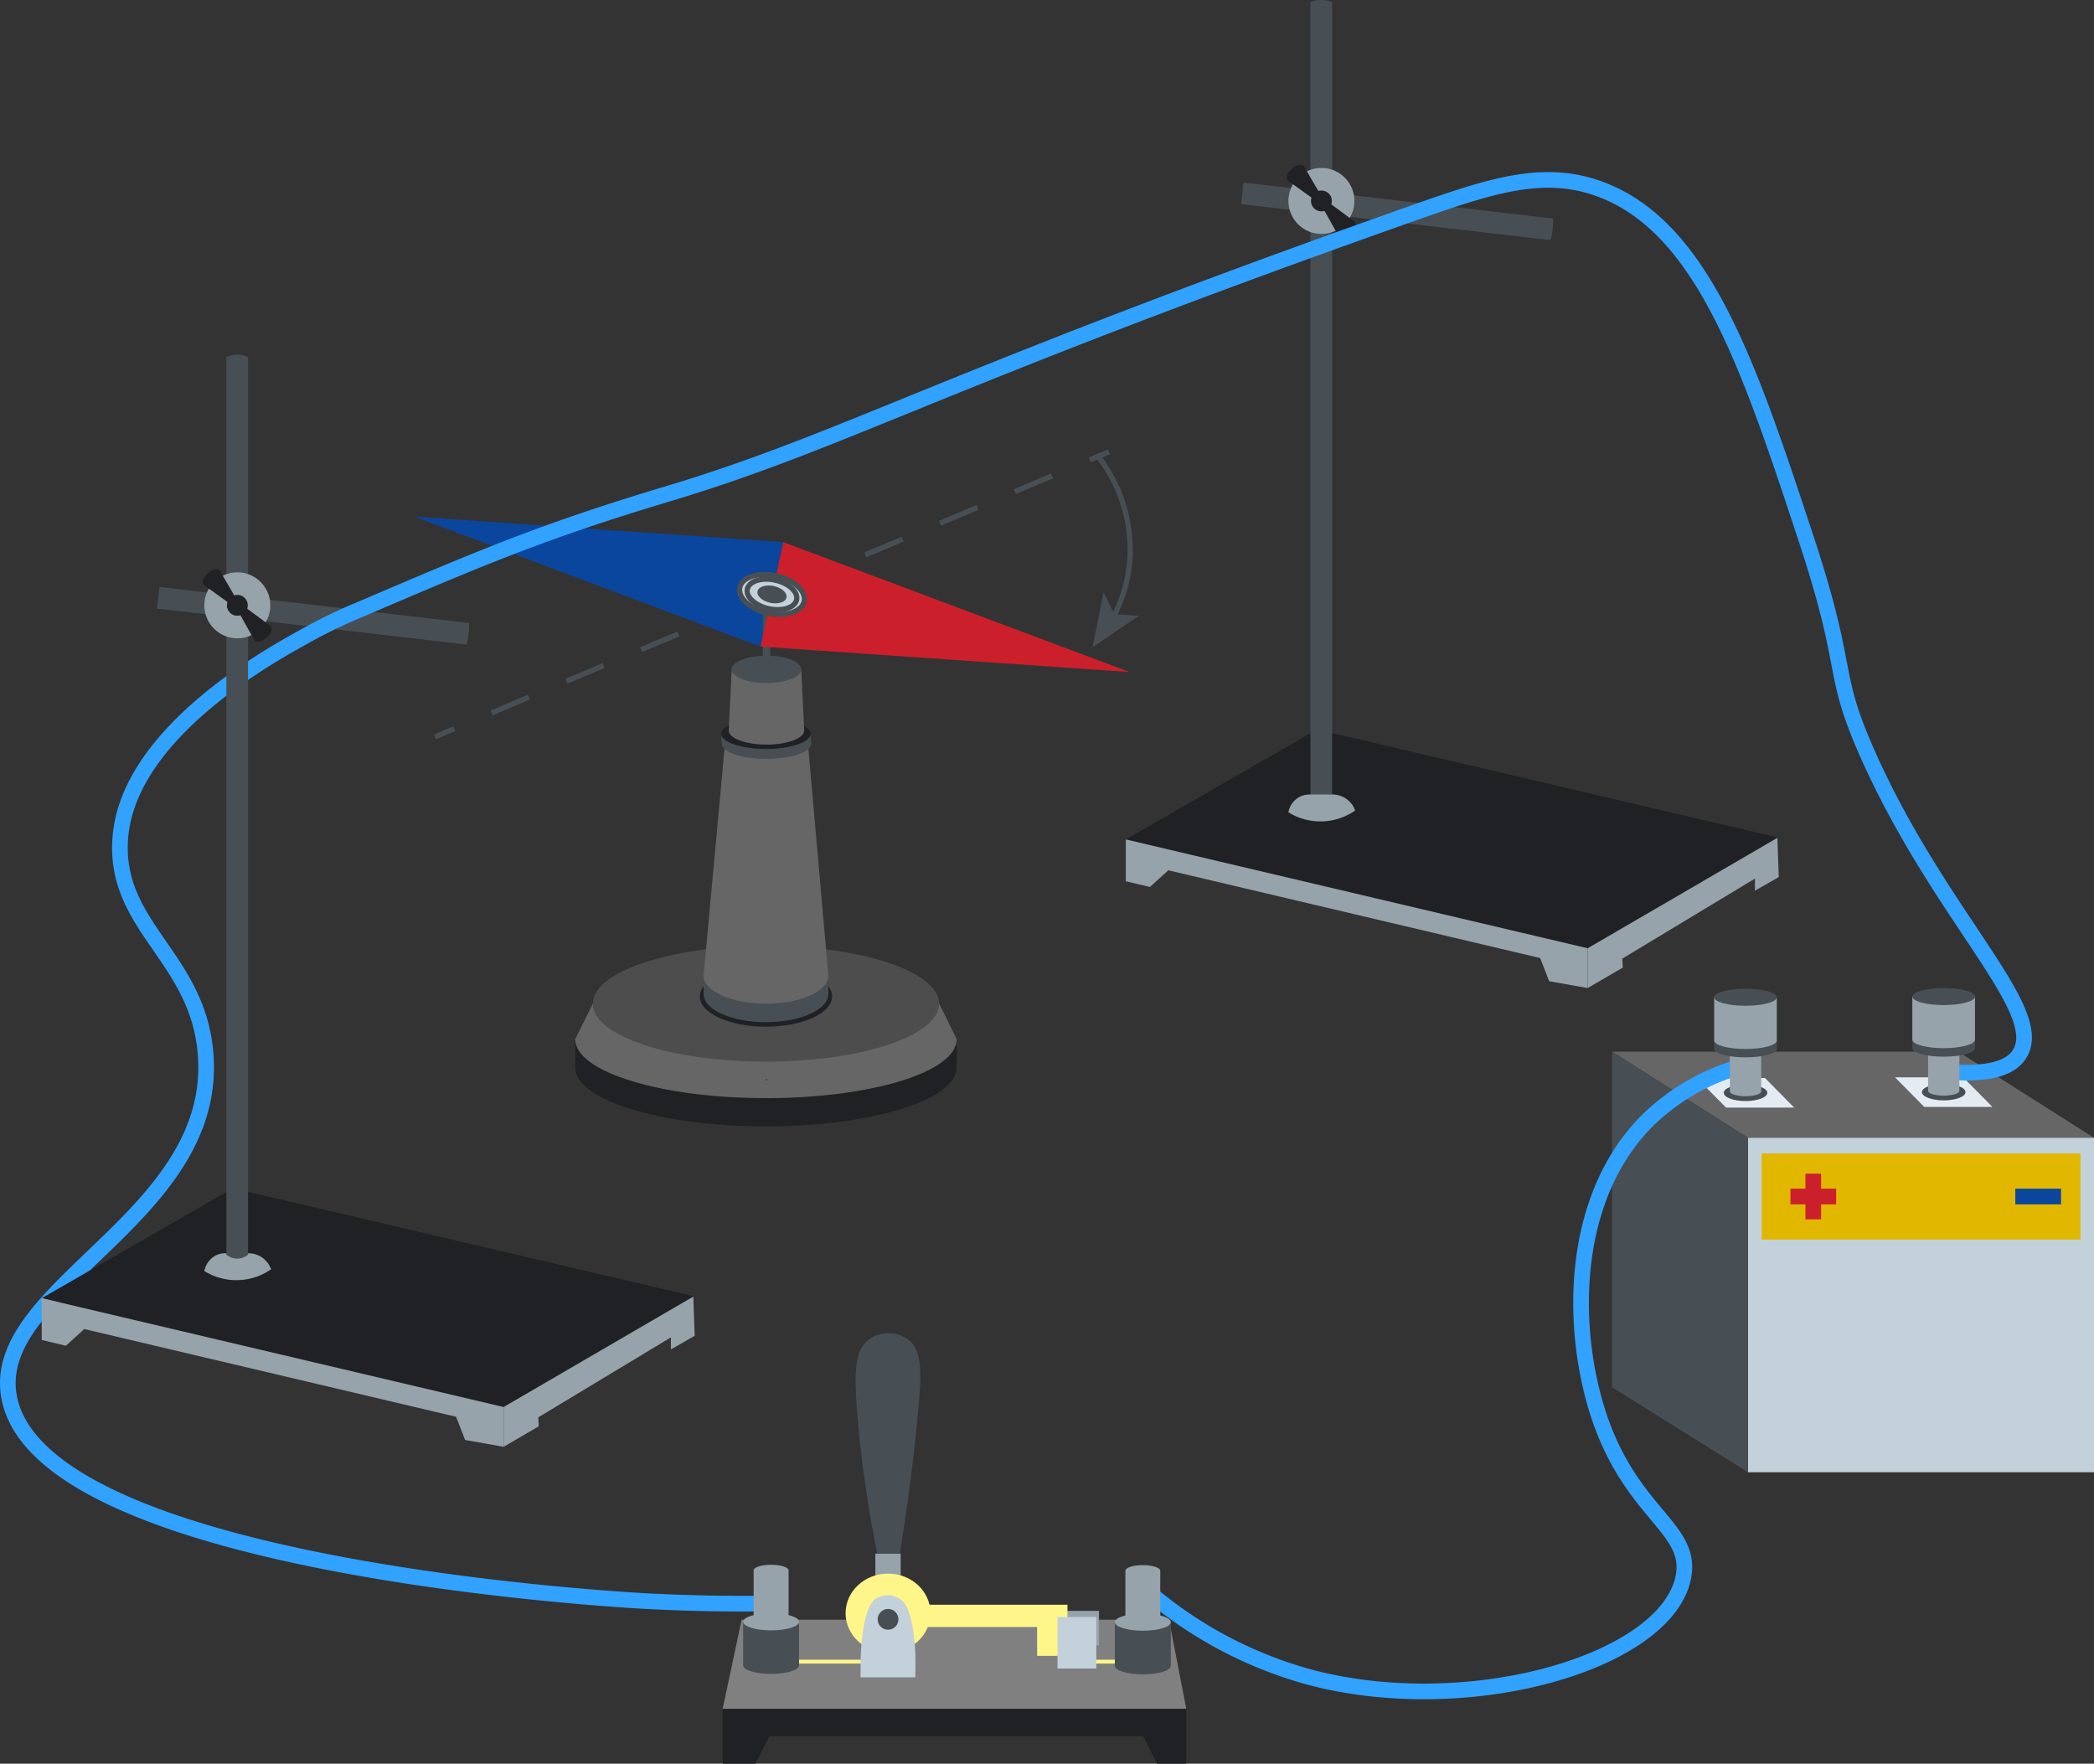 <svg xmlns="http://www.w3.org/2000/svg" viewBox="0 0 401 337.74"><rect x="0" y="0" width="401" height="337.74" fill="#333333" stroke="none"/><defs><style>.cls-1,.cls-13,.cls-2{fill:none;}.cls-1,.cls-16,.cls-2{stroke:#474f54;}.cls-1,.cls-13,.cls-16,.cls-2,.cls-8,.cls-9{stroke-miterlimit:10;}.cls-2{stroke-dasharray:7.77 7.77;}.cls-3{fill:#0a469e;}.cls-4{fill:#666;}.cls-16,.cls-5{fill:#c3d1db;}.cls-6{fill:#474f54;}.cls-7{fill:#e1b700;}.cls-15,.cls-8,.cls-9{fill:#cc1f2c;}.cls-8{stroke:#cc1f2c;}.cls-13,.cls-8,.cls-9{stroke-width:3px;}.cls-9{stroke:#0a469e;}.cls-10{fill:#202124;}.cls-11{fill:#96a3aa;}.cls-12{fill:#e4ebf2;}.cls-13{stroke:#31a2ff;}.cls-14{fill:#4d4d4d;}.cls-17{fill:gray;}.cls-18{fill:#fff68a;}</style></defs><g id="Слой_2" data-name="Слой 2"><g id="Слой_2-2" data-name="Слой 2"><line class="cls-1" x1="83.3" y1="141.11" x2="86.98" y2="139.55"/><line class="cls-2" x1="94.14" y1="136.52" x2="205.09" y2="89.6"/><line class="cls-1" x1="208.67" y1="88.08" x2="212.35" y2="86.53"/><polygon class="cls-3" points="145.65 123.82 150 103.82 79.36 98.94 145.65 123.82"/><polygon class="cls-4" points="334.73 217.88 401 217.88 374.98 201.39 308.71 201.39 334.73 217.88"/><rect class="cls-5" x="334.73" y="217.88" width="66.27" height="64.05"/><polygon class="cls-6" points="308.71 201.39 334.73 217.88 334.73 281.92 308.71 265.66 308.71 201.39"/><rect class="cls-7" x="337.35" y="220.88" width="61.05" height="16.51"/><line class="cls-8" x1="347.24" y1="224.76" x2="347.24" y2="233.51"/><line class="cls-8" x1="342.87" y1="229.13" x2="351.62" y2="229.13"/><line class="cls-9" x1="385.93" y1="229.13" x2="394.69" y2="229.13"/><polygon class="cls-10" points="303.95 181.81 215.59 160.75 252.19 139.7 340.4 160.36 303.95 181.81"/><polyline class="cls-11" points="304.04 181.59 304.04 189.21 296.66 187.9 294.94 183.46 223.73 166.66 220.21 169.85 215.59 168.76 215.59 160.75"/><path class="cls-6" d="M255.1,152.51a3.43,3.43,0,0,1-2.15.66,3.3,3.3,0,0,1-2-.66V.42A5.13,5.13,0,0,1,253.22,0a5,5,0,0,1,1.88.42Z"/><path class="cls-6" d="M237.65,39.09l.48-4.13,59.27,6.9a12.43,12.43,0,0,1-.1,2.28,13.85,13.85,0,0,1-.38,1.85Z"/><polygon class="cls-12" points="381.54 211.97 368.49 211.97 362.9 206.31 375.95 206.31 381.54 211.97"/><circle class="cls-11" cx="253.05" cy="38.48" r="6.32"/><circle class="cls-10" cx="253.05" cy="38.48" r="2"/><path class="cls-10" d="M252.05,38.48l-5.46-3.92a1.21,1.21,0,0,1-.16-.41c-.14-.73.54-1.38.91-1.73a2.43,2.43,0,0,1,1.74-.86,1.6,1.6,0,0,1,.53.12l3.44,5.9a1.54,1.54,0,0,0-.59.34A1.65,1.65,0,0,0,252.05,38.48Z"/><path class="cls-10" d="M254.06,38.48l5.4,4a1,1,0,0,1,.15.41c.13.74-.56,1.37-.94,1.72a2.39,2.39,0,0,1-1.74.83,1.77,1.77,0,0,1-.53-.13l-3.35-6a1.81,1.81,0,0,0,.59-.33A1.56,1.56,0,0,0,254.06,38.48Z"/><path class="cls-6" d="M30.06,116.54l.48-4.13,59.26,6.9a11.48,11.48,0,0,1-.1,2.28,10.58,10.58,0,0,1-.38,1.84Z"/><path class="cls-13" d="M372.22,205.16c9.88,1,13.16-1.26,14.45-3.2,5.6-8.37-15.09-26.27-29-57.51-7.27-16.35-3.21-15.25-11.77-41.2-10.87-32.95-19.67-59.64-39.4-67-10.72-4-20.68-.81-35.77,4.52C180,72.82,162,84.34,127.65,94.64c-23.61,7.08-35.41,12.12-59,22.2a97.09,97.09,0,0,0-10.28,5c-4.7,2.66-33.64,17.83-35.32,38.49-1.38,17,14.67,22.76,16.3,41.21,2.8,31.63-41.69,44.79-37.58,66.11,6.17,32,113.48,38.49,121.81,38.95,9.7.52,17.92.55,24,.45"/><polygon class="cls-10" points="96.35 269.66 7.99 248.6 44.59 227.55 132.81 248.21 96.35 269.66"/><path class="cls-11" d="M43.35,240a4,4,0,0,0-2.3.57,4.3,4.3,0,0,0-1.92,2.83,11.63,11.63,0,0,0,12.79-.34A4.72,4.72,0,0,0,50,240.68,4.63,4.63,0,0,0,47.5,240"/><polyline class="cls-11" points="96.44 269.44 96.44 277.06 89.07 275.75 87.34 271.31 16.14 254.51 12.62 257.7 7.99 256.61 7.99 248.6"/><polyline class="cls-11" points="132.77 248.3 133.03 255.8 128.48 258.41 128.48 256.1 103.08 271.42 103.17 273.14 96.44 277.06 96.44 269.44"/><polyline class="cls-11" points="340.37 160.45 340.63 167.96 336.07 170.56 336.07 168.25 310.67 183.57 310.77 185.29 304.04 189.21 304.04 181.59"/><path class="cls-10" d="M110.15,199v5.41c0,6.23,16.36,11.29,36.53,11.29s36.53-5.06,36.53-11.29V199"/><path class="cls-4" d="M113.52,192.21,110.15,199c0,6.24,16.36,11.29,36.53,11.29s36.53-5,36.53-11.29l-3.36-6.82"/><ellipse class="cls-14" cx="146.68" cy="192.21" rx="33.16" ry="11.09"/><ellipse class="cls-10" cx="146.68" cy="190.81" rx="12.67" ry="5.8"/><path class="cls-6" d="M134.74,186.82v3.53c0,3,5.34,5.39,11.94,5.39s11.95-2.41,11.95-5.39v-3.53"/><path class="cls-4" d="M158.63,186.82c0,3-5.35,5.39-11.95,5.39s-11.94-2.41-11.94-5.39l4-43.4h16.07Z"/><path class="cls-6" d="M138.1,140.5l.1,1.9c0,1.61,3.84,2.92,8.58,2.92s8.58-1.31,8.58-2.92l-.1-1.9"/><ellipse class="cls-10" cx="146.68" cy="140.5" rx="8.58" ry="2.92"/><path class="cls-4" d="M140.12,128.18l-.57,11.7c0,1.5,3.24,2.71,7.23,2.71s7.23-1.21,7.23-2.71l-.57-11.7"/><ellipse class="cls-6" cx="146.78" cy="128.18" rx="6.66" ry="2.62"/><circle class="cls-10" cx="146.81" cy="206.76" r="0.12"/><rect class="cls-6" x="146.09" y="115.42" width="1.39" height="10.82"/><polygon class="cls-6" points="146.78 112.79 146.09 115.42 147.47 115.42 146.78 112.79"/><polygon class="cls-15" points="145.65 123.82 150 103.82 216.29 128.69 145.65 123.82"/><ellipse class="cls-16" cx="147.82" cy="113.82" rx="3.66" ry="6.31" transform="translate(5.22 234.11) rotate(-77.74)"/><ellipse class="cls-16" cx="147.82" cy="113.82" rx="2.8" ry="4.83" transform="translate(5.22 234.11) rotate(-77.74)"/><ellipse class="cls-6" cx="147.82" cy="113.82" rx="1.64" ry="2.84" transform="translate(5.22 234.11) rotate(-77.74)"/><path class="cls-6" d="M47.5,240.27a3.24,3.24,0,0,1-4.15,0V68.4a4.59,4.59,0,0,1,2.28-.47,4.37,4.37,0,0,1,1.87.47Z"/><circle class="cls-11" cx="45.45" cy="115.92" r="6.32"/><circle class="cls-10" cx="45.45" cy="115.92" r="2"/><path class="cls-10" d="M44.45,115.92,39,112a1.07,1.07,0,0,1-.17-.4c-.13-.74.55-1.38.92-1.74a2.4,2.4,0,0,1,1.73-.85,1.54,1.54,0,0,1,.53.12l3.44,5.9a1.7,1.7,0,0,0-.59.34A1.63,1.63,0,0,0,44.45,115.92Z"/><path class="cls-10" d="M46.47,115.92l5.39,4a1.13,1.13,0,0,1,.16.41c.12.73-.57,1.37-.94,1.72a2.43,2.43,0,0,1-1.75.83,1.77,1.77,0,0,1-.53-.13l-3.35-6a1.94,1.94,0,0,0,.6-.33A1.81,1.81,0,0,0,46.47,115.92Z"/><path class="cls-11" d="M250.94,152.15a4.1,4.1,0,0,0-2.29.57,4.28,4.28,0,0,0-1.93,2.83,11.63,11.63,0,0,0,12.79-.34,4.58,4.58,0,0,0-4.41-3.06"/><ellipse class="cls-6" cx="372.22" cy="209.14" rx="4.17" ry="1.58"/><path class="cls-11" d="M375.22,208.89c0,.51-1.35.92-3,.92s-3-.41-3-.92V200.5h6Z"/><path class="cls-6" d="M366.21,199.1v1.62c0,.9,2.69,1.63,6,1.63s6-.73,6-1.63V199.1"/><path class="cls-11" d="M366.21,190.84v8.26c0,.89,2.69,1.62,6,1.62s6-.73,6-1.62v-8.26"/><ellipse class="cls-6" cx="372.22" cy="190.84" rx="6" ry="1.63"/><polygon class="cls-12" points="343.58 212.1 330.54 212.1 324.94 206.44 338 206.44 343.58 212.1"/><path class="cls-13" d="M334.27,204a42,42,0,0,0-18.46,10.26c-15,14.65-15.1,39.2-10,55.7,6.27,20.12,18.52,22.44,16.53,32.15-3.29,16.06-40.42,27-70.87,19.24a80.09,80.09,0,0,1-32.65-17.46"/><ellipse class="cls-6" cx="334.27" cy="209.27" rx="4.17" ry="1.58"/><path class="cls-11" d="M337.27,209c0,.51-1.35.92-3,.92s-3-.41-3-.92v-8.39h6Z"/><path class="cls-6" d="M328.26,199.23v1.62c0,.9,2.69,1.63,6,1.63s6-.73,6-1.63v-1.62"/><path class="cls-11" d="M328.26,191v8.26c0,.89,2.69,1.62,6,1.62s6-.73,6-1.62V191"/><ellipse class="cls-6" cx="334.27" cy="190.97" rx="6" ry="1.63"/><rect class="cls-11" x="167.63" y="297.51" width="4.85" height="4.31"/><polygon class="cls-17" points="138.39 327.25 227.17 327.25 223.87 310.17 142.02 310.17 138.39 327.25"/><ellipse class="cls-18" cx="170.06" cy="308.92" rx="8.13" ry="7.58"/><polyline class="cls-10" points="227.17 327.25 227.17 337.74 221.56 337.74 218.92 332.5 147.3 332.5 144.66 337.74 138.39 337.74 138.39 327.25"/><rect class="cls-18" x="150.54" y="317.83" width="15.24" height="0.74"/><rect class="cls-11" x="203.83" y="308.48" width="6.63" height="6.63"/><path class="cls-5" d="M175.27,321.21H164.82c-.22-8,1-14,2.94-15.09a4.92,4.92,0,0,1,2.51-.66,4.83,4.83,0,0,1,2.42,1C174.46,307.87,175.56,313.59,175.27,321.21Z"/><circle class="cls-6" cx="170.06" cy="310.1" r="1.99"/><rect class="cls-18" x="175.32" y="307.3" width="29.1" height="4.27"/><rect class="cls-18" x="207.15" y="317.83" width="9.57" height="0.74"/><rect class="cls-18" x="198.61" y="310.32" width="5.82" height="6.77"/><rect class="cls-5" x="202.51" y="309.66" width="7.43" height="9.86"/><path class="cls-6" d="M172.31,297.51H168a224.67,224.67,0,0,1-3.74-25.72c-.77-8.9-.57-13,1.85-15.06a6.39,6.39,0,0,1,8.08,0c2.49,2.23,2.35,6.59,1.42,15.68C175,278.87,173.94,287.41,172.31,297.51Z"/><path class="cls-11" d="M144.32,300.72c0-.59,1.5-1.07,3.35-1.07s3.34.48,3.34,1.07v9.85h-6.69Z"/><path class="cls-6" d="M142.31,310.57v8.34c0,.91,2.4,1.64,5.36,1.64s5.35-.73,5.35-1.64v-8.34"/><ellipse class="cls-11" cx="147.67" cy="310.57" rx="5.36" ry="1.64"/><path class="cls-11" d="M215.51,300.79c0-.59,1.49-1.07,3.34-1.07s3.34.48,3.34,1.07v9.85h-6.68Z"/><path class="cls-6" d="M213.49,310.64V319c0,.91,2.4,1.64,5.36,1.64s5.36-.73,5.36-1.64v-8.34"/><ellipse class="cls-11" cx="218.85" cy="310.64" rx="5.36" ry="1.64"/><path class="cls-1" d="M210.29,87.4a29.13,29.13,0,0,1,6.06,20.09,28,28,0,0,1-3.13,10.66"/><polygon class="cls-6" points="209.22 123.96 211.33 113.42 213.41 117.64 218.1 117.91 209.22 123.96"/></g></g></svg>